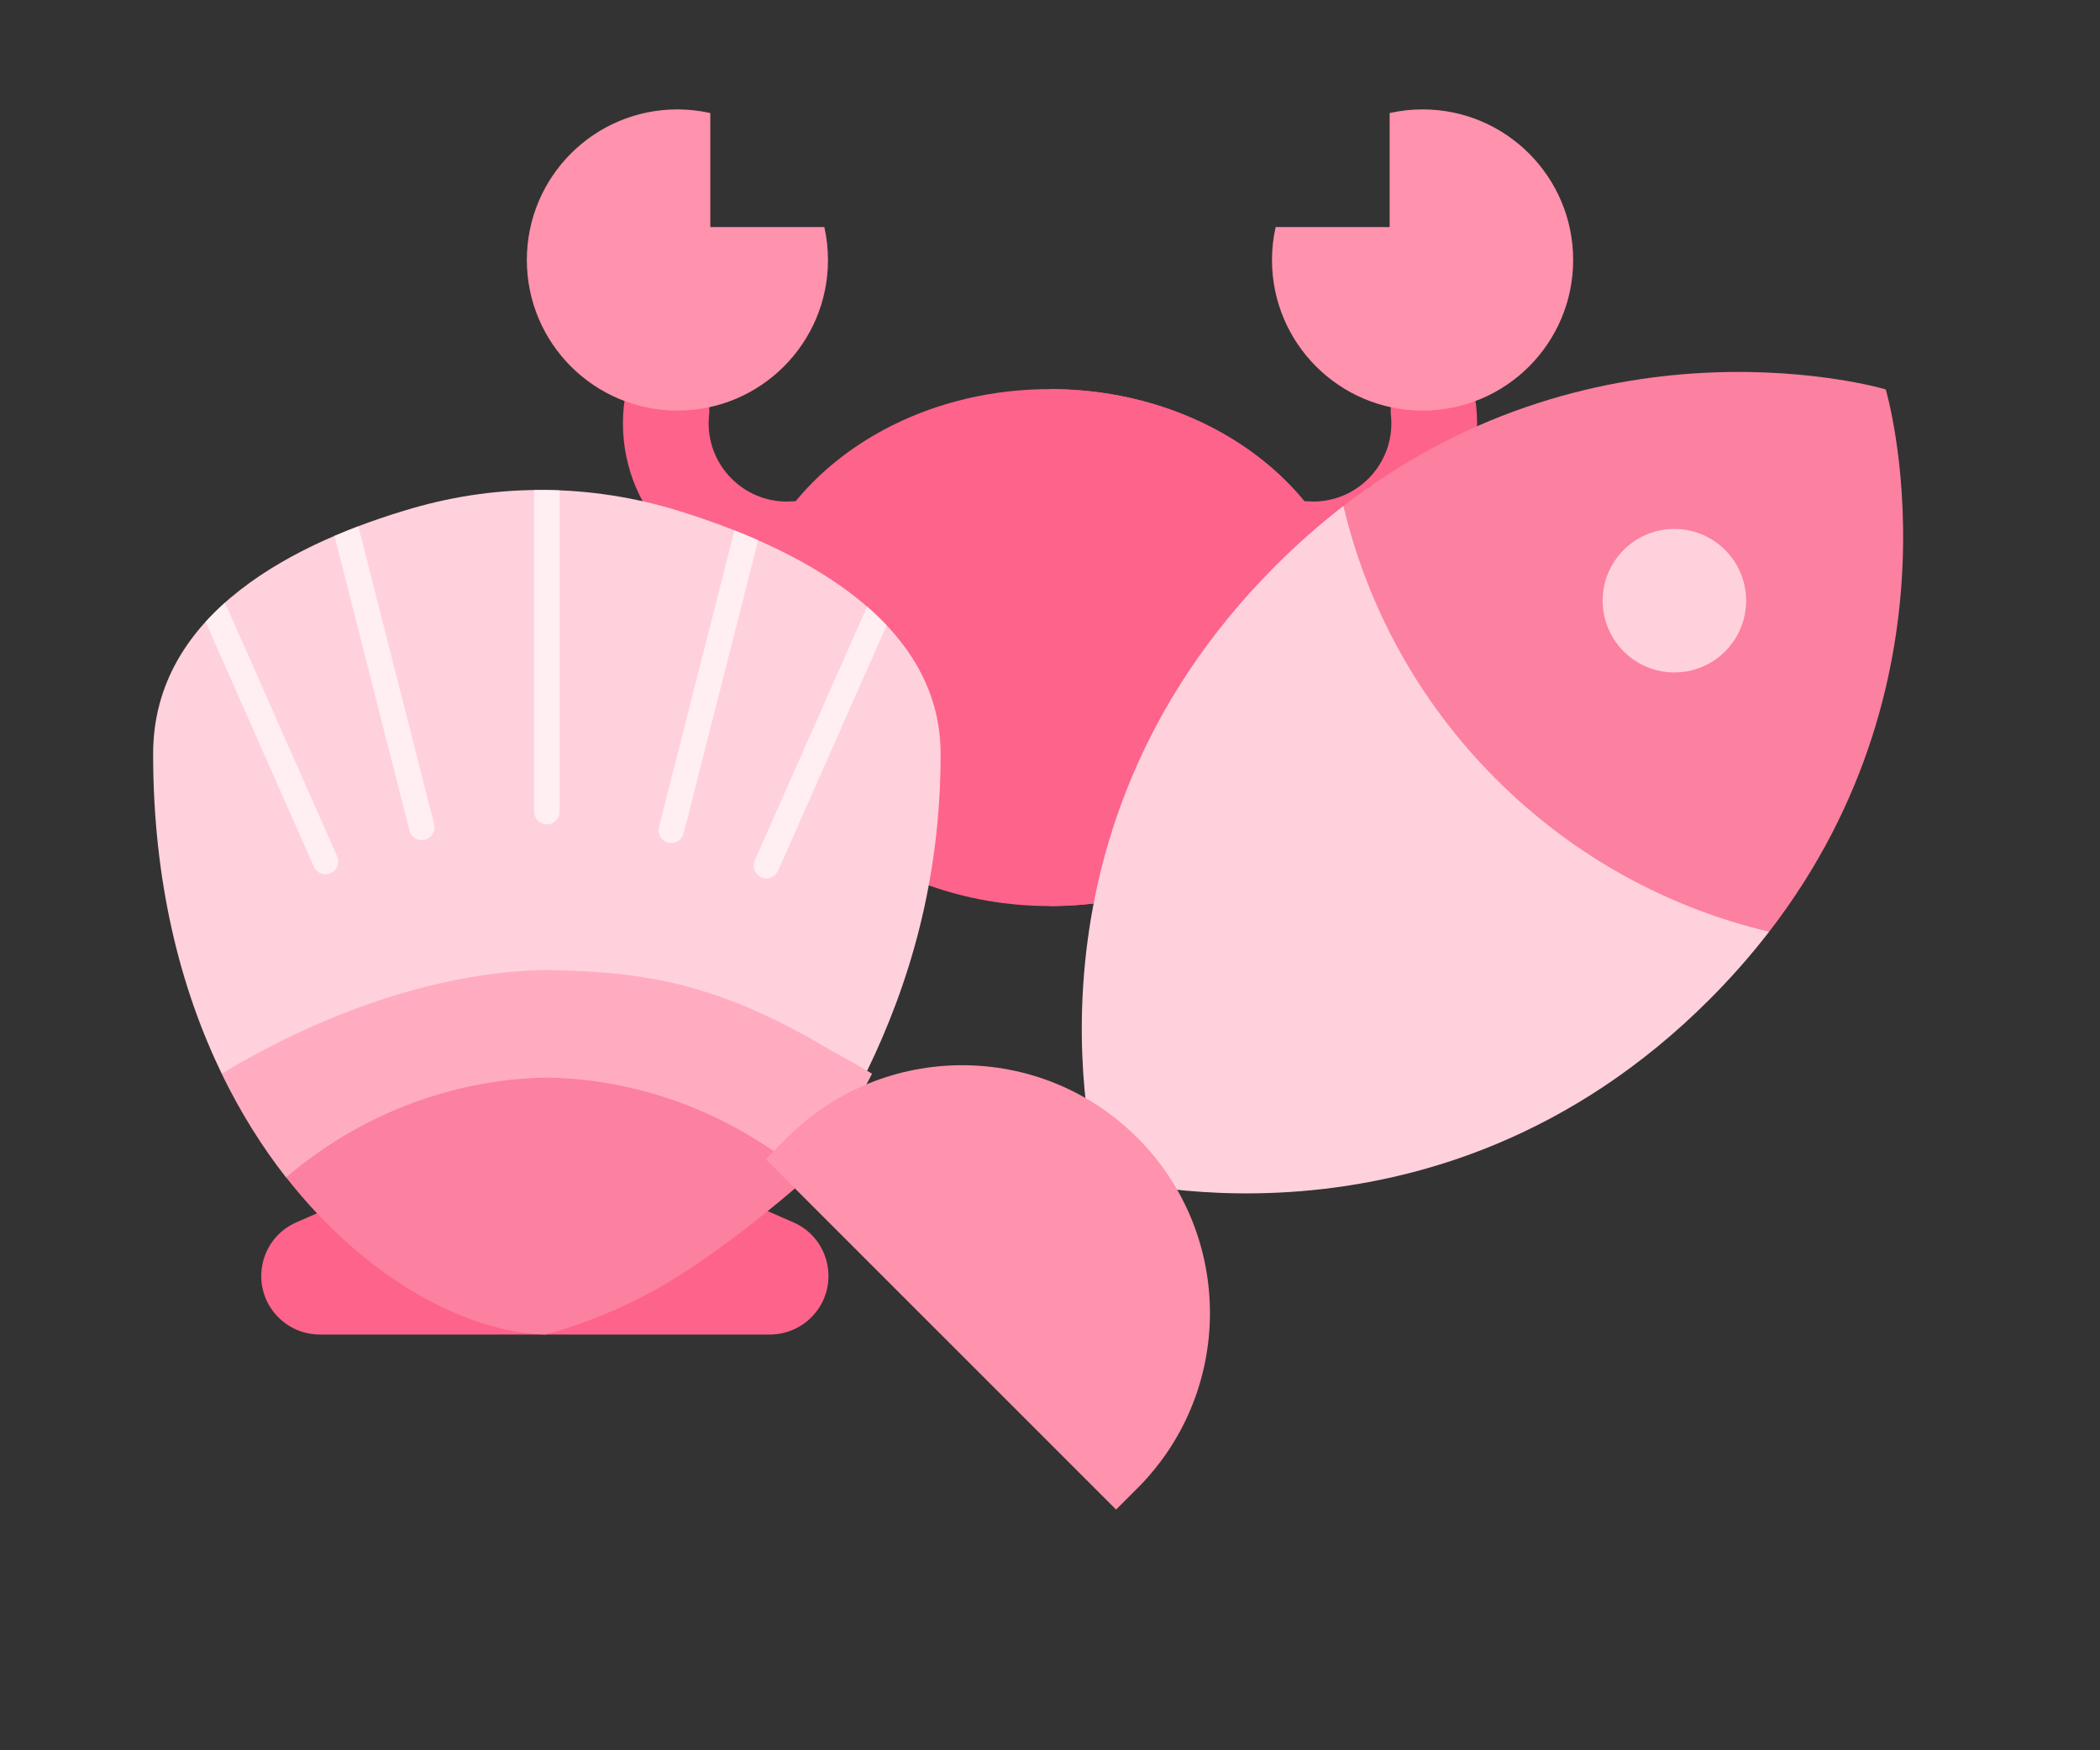 <svg width="96" height="80" viewBox="0 0 96 80" fill="none" xmlns="http://www.w3.org/2000/svg">
<rect x="0" y="0" width="96" height="80" fill="#333333" stroke="none"/>
<path d="M60.032 26.842C59.849 26.842 59.663 26.835 59.481 26.822C58.402 26.743 57.591 25.805 57.669 24.726C57.748 23.646 58.687 22.836 59.766 22.914C59.854 22.921 59.944 22.924 60.032 22.924C62.002 22.924 63.605 21.321 63.605 19.351C63.605 19.22 63.598 19.089 63.584 18.959C63.468 17.884 64.245 16.917 65.321 16.801C66.397 16.684 67.363 17.462 67.48 18.538C67.509 18.806 67.524 19.08 67.524 19.351C67.524 23.482 64.163 26.842 60.032 26.842Z" fill="#FE638B"/>
<path d="M63.527 10.379V5.167C64.012 5.059 64.515 5 65.032 5C68.834 5 71.916 8.082 71.916 11.883C71.916 15.685 68.834 18.767 65.032 18.767C61.23 18.767 58.148 15.685 58.148 11.883C58.148 11.366 58.207 10.863 58.315 10.379H63.527Z" fill="#FF92AD"/>
<path d="M70.121 41.023C69.48 41.023 68.852 40.709 68.477 40.131C66.862 37.645 64.201 35.763 60.984 34.83C59.945 34.528 59.347 33.441 59.648 32.402C59.95 31.363 61.036 30.765 62.076 31.066C66.195 32.261 69.636 34.722 71.763 37.997C72.352 38.904 72.094 40.118 71.187 40.707C70.857 40.921 70.487 41.023 70.121 41.023Z" fill="#FE638B"/>
<path d="M65.446 46.688C64.717 46.688 64.017 46.279 63.68 45.578C62.355 42.829 59.757 40.511 56.553 39.218C55.549 38.813 55.064 37.671 55.469 36.668C55.874 35.664 57.016 35.179 58.019 35.584C62.177 37.262 65.441 40.207 67.209 43.877C67.679 44.852 67.27 46.023 66.295 46.493C66.021 46.625 65.731 46.688 65.446 46.688Z" fill="#FE638B"/>
<path d="M35.968 26.842C31.837 26.842 28.477 23.481 28.477 19.351C28.477 19.08 28.491 18.806 28.52 18.537C28.637 17.462 29.604 16.685 30.679 16.8C31.755 16.917 32.532 17.884 32.416 18.959C32.402 19.088 32.395 19.22 32.395 19.351C32.395 21.321 33.998 22.924 35.968 22.924C36.057 22.924 36.146 22.92 36.234 22.914C37.315 22.835 38.252 23.646 38.331 24.726C38.41 25.805 37.599 26.743 36.519 26.822C36.337 26.835 36.151 26.842 35.968 26.842Z" fill="#FE638B"/>
<path d="M24.959 33.255C24.482 33.255 24.003 33.082 23.626 32.731C22.833 31.995 22.787 30.755 23.524 29.962C26.138 27.148 29.883 25.322 34.069 24.819C35.145 24.69 36.119 25.456 36.248 26.53C36.377 27.605 35.611 28.58 34.537 28.709C31.27 29.102 28.378 30.494 26.395 32.629C26.009 33.045 25.484 33.255 24.959 33.255Z" fill="#FE638B"/>
<path d="M25.878 41.02C25.512 41.02 25.142 40.917 24.812 40.703C23.905 40.114 23.647 38.9 24.236 37.993C26.363 34.718 29.803 32.257 33.923 31.062C34.963 30.761 36.049 31.359 36.351 32.398C36.652 33.438 36.054 34.524 35.015 34.826C31.798 35.759 29.137 37.641 27.522 40.127C27.147 40.705 26.519 41.02 25.878 41.02Z" fill="#FE638B"/>
<path d="M30.554 46.684C30.269 46.684 29.979 46.621 29.705 46.489C28.73 46.019 28.321 44.848 28.791 43.873C30.559 40.203 33.823 37.258 37.981 35.58C38.984 35.175 40.126 35.66 40.531 36.664C40.936 37.667 40.451 38.809 39.447 39.214C36.243 40.507 33.645 42.825 32.32 45.575C31.983 46.275 31.283 46.684 30.554 46.684Z" fill="#FE638B"/>
<path d="M48 41.413C55.79 41.413 62.105 36.124 62.105 29.599C62.105 23.075 55.79 17.785 48 17.785C40.21 17.785 33.895 23.075 33.895 29.599C33.895 36.124 40.21 41.413 48 41.413Z" fill="#FE638B"/>
<path d="M32.472 10.379V5.167C31.988 5.059 31.485 5 30.968 5C27.166 5 24.084 8.082 24.084 11.883C24.084 15.685 27.166 18.767 30.968 18.767C34.769 18.767 37.851 15.685 37.851 11.883C37.851 11.366 37.792 10.863 37.684 10.379H32.472Z" fill="#FF92AD"/>
<path d="M62.105 29.599C62.105 23.075 55.79 17.785 48 17.785V41.413C55.79 41.413 62.105 36.124 62.105 29.599Z" fill="#FE638B"/>
<path d="M36.267 55.869L24.908 50.91L13.549 55.869C11.843 56.614 11.4 58.829 12.688 60.173C13.193 60.699 13.89 60.996 14.619 60.996H24.908H35.197C35.925 60.996 36.623 60.699 37.127 60.173C38.416 58.829 37.973 56.614 36.267 55.869Z" fill="#FE638B"/>
<path d="M37.003 50.111L39.645 48.935C41.543 45.018 43 40.279 43 34.461C43 28.235 36.219 24.947 30.981 23.336C27.043 22.125 22.841 22.077 18.883 23.222C13.63 24.743 7 27.951 7 34.461C7 40.279 8.235 45.151 10.133 49.067L13.476 50.111H37.003Z" fill="#FFD1DD"/>
<path d="M18.717 37.961C18.784 38.225 19.021 38.4 19.281 38.4C19.328 38.4 19.377 38.394 19.425 38.382C19.737 38.303 19.925 37.986 19.846 37.674L16.39 24.09C16.387 24.079 16.383 24.069 16.38 24.059C16.017 24.196 15.653 24.343 15.291 24.497L18.717 37.961Z" fill="#FFEEF2"/>
<path d="M15.414 39.143L10.323 27.634C10.31 27.606 10.295 27.58 10.279 27.555C9.969 27.831 9.674 28.121 9.398 28.425L14.348 39.615C14.445 39.832 14.658 39.962 14.882 39.962C14.96 39.962 15.04 39.946 15.117 39.912C15.411 39.782 15.544 39.438 15.414 39.143Z" fill="#FFEEF2"/>
<path d="M35.569 39.803L40.532 28.583C40.251 28.285 39.952 28 39.637 27.727L34.503 39.331C34.373 39.626 34.506 39.97 34.8 40.1C34.877 40.134 34.957 40.15 35.035 40.15C35.259 40.15 35.472 40.02 35.569 39.803Z" fill="#FFEEF2"/>
<path d="M30.543 38.515C30.591 38.528 30.639 38.533 30.687 38.533C30.947 38.533 31.184 38.358 31.251 38.094L34.66 24.696C34.298 24.536 33.935 24.385 33.573 24.242L30.122 37.807C30.042 38.119 30.231 38.436 30.543 38.515Z" fill="#FFEEF2"/>
<path d="M25.583 37.099V22.416C25.195 22.4 24.806 22.395 24.418 22.401V37.099C24.418 37.42 24.679 37.681 25 37.681C25.322 37.681 25.583 37.42 25.583 37.099Z" fill="#FFEEF2"/>
<path d="M31.778 54.164L36.252 53.277C37.336 51.893 37.871 50.657 38.017 48.031C32.92 44.967 29.554 44.426 25.187 44.34V44.336C25.125 44.336 25.062 44.337 25 44.338C24.937 44.337 24.874 44.336 24.812 44.336V44.34C20.445 44.426 15.229 46.012 10.133 49.075C10.996 50.855 11.995 52.438 13.079 53.822L17.443 54.164H31.778Z" fill="#FFACC1"/>
<path d="M36.639 54.165C37.881 52.603 38.955 50.873 39.865 49.076C39.249 48.706 38.632 48.358 38.015 48.031C36.984 50.397 35.714 52.442 34.315 54.165H36.639Z" fill="#FFACC1"/>
<path d="M24.908 60.994V60.997C24.923 60.997 27.651 60.346 30.503 58.639C33.638 56.763 36.922 53.814 36.922 53.814C33.024 50.491 28.602 49.325 25.11 49.256V49.254C25.074 49.254 25.038 49.255 25.001 49.255C24.964 49.255 24.928 49.254 24.891 49.254V49.256C21.399 49.325 16.978 50.491 13.08 53.814C16.753 58.504 21.389 60.912 24.908 60.994Z" fill="#FC809F"/>
<path d="M50.25 53.75C50.25 53.75 65.54 58.291 78.143 45.688C79.163 44.668 80.069 43.63 80.876 42.585L69.709 31.418L50.25 53.75Z" fill="#FFD1DD"/>
<path d="M58.312 25.858C45.709 38.46 50.249 53.75 50.25 53.751L71.145 32.855L61.415 23.125C60.369 23.932 59.331 24.838 58.312 25.858Z" fill="#FFD1DD"/>
<path d="M68.391 35.611C71.959 39.179 76.3 41.504 80.875 42.587C90.039 30.712 86.205 17.797 86.205 17.797L75.107 26.022L68.391 35.611Z" fill="#FC809F"/>
<path d="M61.414 23.125C62.497 27.7 64.822 32.041 68.39 35.61L86.204 17.796C86.204 17.796 73.288 13.962 61.414 23.125Z" fill="#FC809F"/>
<path d="M74.225 29.774C74.818 30.368 75.638 30.735 76.543 30.735C78.354 30.735 79.823 29.267 79.823 27.456C79.823 26.55 79.456 25.73 78.862 25.137L75.107 26.019L74.225 29.774Z" fill="#FFD1DD"/>
<path d="M76.543 24.176C74.732 24.176 73.264 25.644 73.264 27.455C73.264 28.36 73.631 29.18 74.224 29.774L78.862 25.136C78.268 24.543 77.448 24.176 76.543 24.176Z" fill="#FFD1DD"/>
<path d="M51.021 68.999L51.994 68.026C56.418 63.602 56.418 56.428 51.994 52.004L45.575 55.55L43.01 60.988L51.021 68.999Z" fill="#FF92AD"/>
<path d="M35.973 52.006L35 52.979L43.011 60.99L51.995 52.006C47.571 47.581 40.397 47.581 35.973 52.006Z" fill="#FF92AD"/>
</svg>
